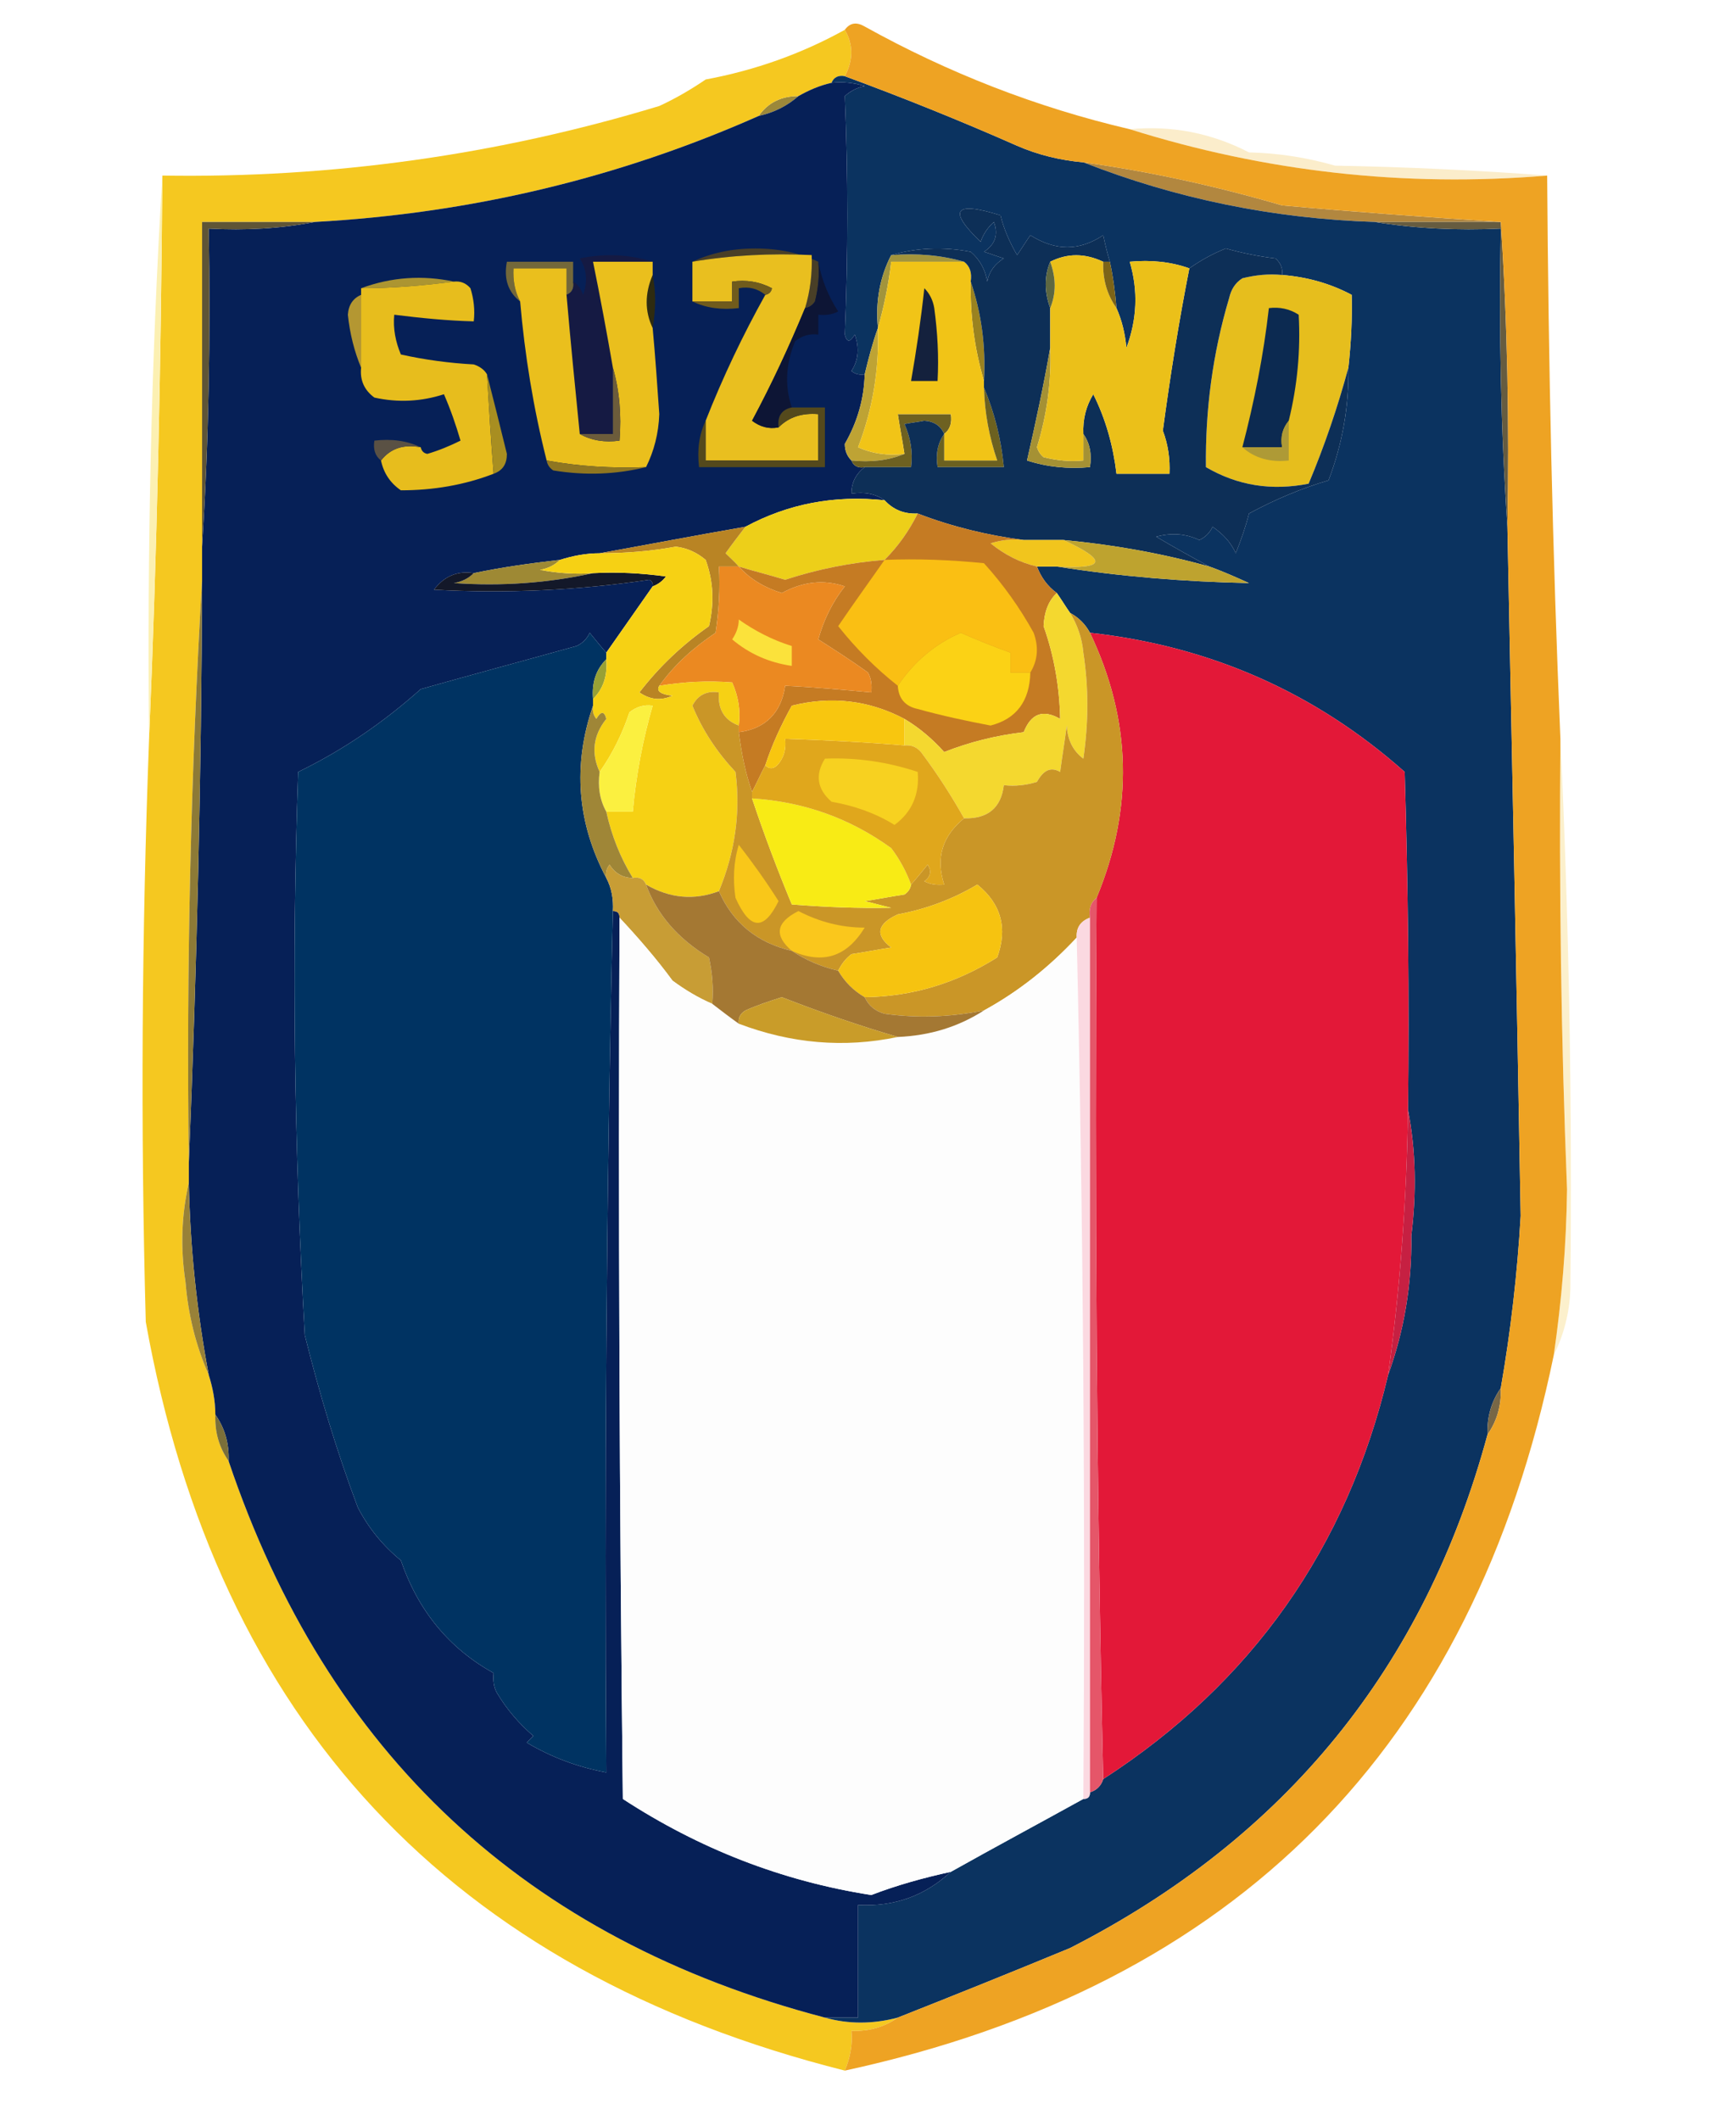 <?xml version="1.0" encoding="UTF-8"?> <svg xmlns="http://www.w3.org/2000/svg" xmlns:xlink="http://www.w3.org/1999/xlink" version="1.1" id="Layer_1" x="0px" y="0px" viewBox="0 0 262 320" style="enable-background:new 0 0 262 320;" xml:space="preserve"> <style type="text/css"> .st0{fill-rule:evenodd;clip-rule:evenodd;fill:#9C883A;} .st1{fill-rule:evenodd;clip-rule:evenodd;fill:#FBEDCB;} .st2{fill-rule:evenodd;clip-rule:evenodd;fill:#F5C820;} .st3{fill-rule:evenodd;clip-rule:evenodd;fill:#B2873F;} .st4{fill-rule:evenodd;clip-rule:evenodd;fill:#0B3360;} .st5{fill-rule:evenodd;clip-rule:evenodd;fill:#062057;} .st6{fill-rule:evenodd;clip-rule:evenodd;fill:#493F27;} .st7{fill-rule:evenodd;clip-rule:evenodd;fill:#E9BF1F;} .st8{fill-rule:evenodd;clip-rule:evenodd;fill:#73683A;} .st9{fill-rule:evenodd;clip-rule:evenodd;fill:#AC9531;} .st10{fill-rule:evenodd;clip-rule:evenodd;fill:#705B1C;} .st11{fill-rule:evenodd;clip-rule:evenodd;fill:#2E2B10;} .st12{fill-rule:evenodd;clip-rule:evenodd;fill:#0D1535;} .st13{fill-rule:evenodd;clip-rule:evenodd;fill:#5F5536;} .st14{fill-rule:evenodd;clip-rule:evenodd;fill:#B49732;} .st15{fill-rule:evenodd;clip-rule:evenodd;fill:#151A43;} .st16{fill-rule:evenodd;clip-rule:evenodd;fill:#A2943C;} .st17{fill-rule:evenodd;clip-rule:evenodd;fill:#E7BD1D;} .st18{fill-rule:evenodd;clip-rule:evenodd;fill:#665C40;} .st19{fill-rule:evenodd;clip-rule:evenodd;fill:#EABF1D;} .st20{fill-rule:evenodd;clip-rule:evenodd;fill:#9A8220;} .st21{fill-rule:evenodd;clip-rule:evenodd;fill:#E6BE1D;} .st22{fill-rule:evenodd;clip-rule:evenodd;fill:#0C2A51;} .st23{fill-rule:evenodd;clip-rule:evenodd;fill:#6C5C3B;} .st24{fill-rule:evenodd;clip-rule:evenodd;fill:#A88E21;} .st25{fill-rule:evenodd;clip-rule:evenodd;fill:#BEA334;} .st26{fill-rule:evenodd;clip-rule:evenodd;fill:#6E6121;} .st27{fill-rule:evenodd;clip-rule:evenodd;fill:#F1C417;} .st28{fill-rule:evenodd;clip-rule:evenodd;fill:#14213D;} .st29{fill-rule:evenodd;clip-rule:evenodd;fill:#5A5144;} .st30{fill-rule:evenodd;clip-rule:evenodd;fill:#54491C;} .st31{fill-rule:evenodd;clip-rule:evenodd;fill:#6C6120;} .st32{fill-rule:evenodd;clip-rule:evenodd;fill:#8F7621;} .st33{fill-rule:evenodd;clip-rule:evenodd;fill:#FCF0B2;} .st34{fill-rule:evenodd;clip-rule:evenodd;fill:#0D2F57;} .st35{fill-rule:evenodd;clip-rule:evenodd;fill:#AE9A36;} .st36{fill-rule:evenodd;clip-rule:evenodd;fill:#A59134;} .st37{fill-rule:evenodd;clip-rule:evenodd;fill:#EBC019;} .st38{fill-rule:evenodd;clip-rule:evenodd;fill:#7C6418;} .st39{fill-rule:evenodd;clip-rule:evenodd;fill:#5D6741;} .st40{fill-rule:evenodd;clip-rule:evenodd;fill:#F1C51D;} .st41{fill-rule:evenodd;clip-rule:evenodd;fill:#BEA32F;} .st42{fill-rule:evenodd;clip-rule:evenodd;fill:#EDCF19;} .st43{fill-rule:evenodd;clip-rule:evenodd;fill:#9E8934;} .st44{fill-rule:evenodd;clip-rule:evenodd;fill:#B98424;} .st45{fill-rule:evenodd;clip-rule:evenodd;fill:#C57B23;} .st46{fill-rule:evenodd;clip-rule:evenodd;fill:#131829;} .st47{fill-rule:evenodd;clip-rule:evenodd;fill:#FABF13;} .st48{fill-rule:evenodd;clip-rule:evenodd;fill:#003362;} .st49{fill-rule:evenodd;clip-rule:evenodd;fill:#FBD215;} .st50{fill-rule:evenodd;clip-rule:evenodd;fill:#EB8921;} .st51{fill-rule:evenodd;clip-rule:evenodd;fill:#FBE23B;} .st52{fill-rule:evenodd;clip-rule:evenodd;fill:#98A035;} .st53{fill-rule:evenodd;clip-rule:evenodd;fill:#E31838;} .st54{fill-rule:evenodd;clip-rule:evenodd;fill:#F6D114;} .st55{fill-rule:evenodd;clip-rule:evenodd;fill:#F4D82F;} .st56{fill-rule:evenodd;clip-rule:evenodd;fill:#FBF040;} .st57{fill-rule:evenodd;clip-rule:evenodd;fill:#8D7A36;} .st58{fill-rule:evenodd;clip-rule:evenodd;fill:#9F8637;} .st59{fill-rule:evenodd;clip-rule:evenodd;fill:#CA9627;} .st60{fill-rule:evenodd;clip-rule:evenodd;fill:#F9C719;} .st61{fill-rule:evenodd;clip-rule:evenodd;fill:#F8EB15;} .st62{fill-rule:evenodd;clip-rule:evenodd;fill:#E0A71C;} .st63{fill-rule:evenodd;clip-rule:evenodd;fill:#F7D120;} .st64{fill-rule:evenodd;clip-rule:evenodd;fill:#F8C60F;} .st65{fill-rule:evenodd;clip-rule:evenodd;fill:#FAC71C;} .st66{fill-rule:evenodd;clip-rule:evenodd;fill:#C89D35;} .st67{fill-rule:evenodd;clip-rule:evenodd;fill:#FDFDFD;} .st68{fill-rule:evenodd;clip-rule:evenodd;fill:#F6C310;} .st69{fill-rule:evenodd;clip-rule:evenodd;fill:#A47833;} .st70{fill-rule:evenodd;clip-rule:evenodd;fill:#C99C29;} .st71{fill-rule:evenodd;clip-rule:evenodd;fill:#FBD9E1;} .st72{fill-rule:evenodd;clip-rule:evenodd;fill:#E55669;} .st73{fill-rule:evenodd;clip-rule:evenodd;fill:#FCF0CC;} .st74{fill-rule:evenodd;clip-rule:evenodd;fill:#988138;} .st75{fill-rule:evenodd;clip-rule:evenodd;fill:#C62042;} .st76{fill-rule:evenodd;clip-rule:evenodd;fill:#786746;} .st77{fill-rule:evenodd;clip-rule:evenodd;fill:#7A6F3A;} .st78{fill-rule:evenodd;clip-rule:evenodd;fill:#EEA323;} </style> <g> <path class="st0" d="M120.5,14.5c-1.7,1.5-3.7,2.5-6,3C115.9,15.5,117.9,14.5,120.5,14.5z"></path> </g> <g> <path class="st1" d="M170.5,19.5c6.4-0.6,12.4,0.6,18,3.5c4.5,0.1,8.8,0.8,13,2c10.8,0.2,21.5,0.7,32,1.5 C211.9,28.3,190.9,25.9,170.5,19.5z"></path> </g> <g> <path class="st2" d="M127.5,4.5c1.3,2.2,1.3,4.6,0,7c-1-0.2-1.7,0.2-2,1c-1.8,0.4-3.4,1.1-5,2c-2.6,0-4.6,1-6,3 c-21.2,9.4-43.5,14.7-67,16c-5.7,0-11.3,0-17,0c0,16.3,0,32.7,0,49c0,1.7,0,3.3,0,5c-1.7,29.1-2.4,58.5-2,88c0,1,0,2,0,3 c-1.1,4.8-1.3,9.8-0.5,15c0.4,5,1.6,9.7,3.5,14c0.6,1.9,1,3.9,1,6c-0.1,2.7,0.6,5,2,7c14.9,44.2,44.9,72.2,90,84c3.5,1,7.2,1,11,0 c-2,1.4-4.3,2.1-7,2c0.2,2.1-0.2,4.1-1,6c-59.5-15-94.7-52.7-105.5-113c-0.8-29.4-0.6-58.7,0.5-88c1.2-28.2,1.8-56.5,2-85 c25.6,0.4,50.6-3.1,75-10.5c2.4-1.1,4.8-2.5,7-4C114,10.6,121,8.1,127.5,4.5z"></path> </g> <g> <path class="st3" d="M163.5,24.5c10.1,1.4,20.1,3.6,30,6.5c11.1,1,22.1,1.8,33,2.5c-6.3,0-12.7,0-19,0 C192.2,33,177.5,30,163.5,24.5z"></path> </g> <g> <path class="st4" d="M125.5,12.5c0.3-0.8,1-1.2,2-1c8.7,3.2,17.4,6.7,26,10.5c3.2,1.4,6.6,2.2,10,2.5c14,5.5,28.7,8.5,44,9 c6.1,1,12.5,1.3,19,1c-0.3,15.2,0,30.2,1,45c0.7,34.7,1.4,69.3,2,104c-0.5,8.7-1.5,17.4-3,26c-1.4,2-2.1,4.3-2,7 c-9.5,35.1-30.5,60.9-63,77.5c-8.7,3.6-17.4,7.1-26,10.5c-3.8,1-7.5,1-11,0c1.7,0,3.3,0,5,0c0-5.7,0-11.3,0-17 c5.5,0.3,10.1-1.4,14-5c6.6-3.7,13.3-7.3,20-11c0.7,0,1-0.3,1-1c1-0.3,1.7-1,2-2c22.4-14.5,36.8-34.9,43-61 c2.4-6.6,3.6-13.6,3.5-21c0.8-6.5,0.7-12.8-0.5-19c0.2-17,0-34-0.5-51c-13.5-12-29.4-19-47.5-21c-0.7-1.3-1.7-2.3-3-3 c-0.7-1-1.3-2-2-3c-1.4-1-2.4-2.4-3-4c1,0,2,0,3,0c9.5,1.5,19.2,2.3,29,2.5c-2-0.9-4-1.8-6-2.5c-2.6-1.4-5.3-2.9-8-4.5 c2.2-0.6,4.4-0.5,6.5,0.5c0.9-0.4,1.6-1.1,2-2c1.6,1.1,2.8,2.4,3.5,4c0.8-2,1.5-4,2-6c3.9-2.1,7.9-3.8,12-5c2.1-5.5,3.1-11.2,3-17 c0.4-3.7,0.6-7.4,0.5-11c-3.2-1.7-6.7-2.7-10.5-3c0.1-1-0.2-1.8-1-2.5c-2.5-0.3-5-0.8-7.5-1.5c-2,0.8-3.8,1.8-5.5,3 c-2.8-1-5.8-1.3-9-1c1.3,4.4,1.1,8.7-0.5,13c-0.2-2.2-0.7-4.2-1.5-6c-0.2-2.4-0.5-4.7-1-7c-0.4-1.3-0.7-2.6-1-4 c-3.6,2.4-7.2,2.4-11,0c-0.7,1-1.3,2-2,3c-1.1-1.9-2-3.9-2.5-6c-7-2.2-8-0.8-3,4c0.4-1.2,1.1-2.2,2-3c0.7,1.9,0.2,3.4-1.5,4.5 c1,0.3,2,0.7,3,1c-1.3,0.8-2.2,1.9-2.5,3.5c-0.3-1.8-1.1-3.3-2.5-4.5c-4.2-0.8-8.2-0.6-12,0.5c-1.7,3.3-2.4,7-2,11 c-0.8,2.2-1.4,4.5-2,7c-0.7,0.1-1.4,0-2-0.5c1.1-1.7,1.2-3.6,0.5-5.5c-0.7,1.2-1.2,1.2-1.5,0c0.5-12.1,0.5-24.1,0-36 c0.9-0.8,1.9-1.3,3-1.5C128.9,12.5,127.2,12.3,125.5,12.5z"></path> </g> <g> <path class="st5" d="M125.5,12.5c1.7-0.2,3.4,0,5,0.5c-1.1,0.2-2.1,0.7-3,1.5c0.5,11.9,0.5,23.9,0,36c0.3,1.2,0.8,1.2,1.5,0 c0.7,1.9,0.6,3.8-0.5,5.5c0.6,0.5,1.3,0.6,2,0.5c-0.1,3.7-1.1,7.2-3,10.5c0,1.1,0.4,1.9,1,2.5c0.3,0.8,1,1.2,2,1c-1.3,1-2,2.3-2,4 c1.9-0.3,3.6,0,5,1c-7.5-0.8-14.5,0.5-21,4c-7.5,1.3-14.8,2.7-22,4c-2.1,0-4.1,0.4-6,1c-4.4,0.5-8.7,1.1-13,2 C69,86.1,67,87,65.5,89c10.9,0.6,21.8,0.1,32.5-1.5c0.4,0.2,0.6,0.6,0.5,1c-2.3,3.3-4.7,6.7-7,10c-0.8-0.9-1.6-1.9-2.5-3 c-0.4,0.9-1.1,1.6-2,2c-7.9,2.2-15.7,4.3-23.5,6.5c-5.6,5-11.7,9.2-18.5,12.5c-1,28.4-0.6,56.7,1,85c2.2,8.8,4.8,17.5,8,26 c1.6,3.1,3.8,5.8,6.5,8c2.6,7.6,7.3,13.3,14,17c-0.1,1.1,0,2.1,0.5,3c1.5,2.5,3.3,4.6,5.5,6.5c-0.3,0.3-0.7,0.7-1,1 c3.7,2.2,7.7,3.7,12,4.5c-0.3-43.5,0-86.8,1-130c0.7,0,1,0.3,1,1c-0.2,44.3,0,88.7,0.5,133c11.5,7.5,24,12.4,37.5,14.5 c3.9-1.5,7.9-2.6,12-3.5c-3.9,3.6-8.5,5.3-14,5c0,5.7,0,11.3,0,17c-1.7,0-3.3,0-5,0c-45.1-11.8-75.1-39.8-90-84c0.1-2.7-0.6-5-2-7 c0-2.1-0.4-4.1-1-6c-1.8-9.6-2.8-19.2-3-29c0-1,0-2,0-3c1.2-29.2,1.9-58.5,2-88c0-1.7,0-3.3,0-5c1-15.8,1.3-31.8,1-48 c5.5,0.3,10.9,0,16-1c23.5-1.3,45.8-6.6,67-16c2.3-0.5,4.3-1.5,6-3C122.1,13.6,123.7,12.9,125.5,12.5z"></path> </g> <g> <path class="st6" d="M123.5,39.5c0.2,2,0,4-0.5,6c-0.4,0.6-0.9,0.9-1.5,1c0.8-2.6,1.1-5.3,1-8c-6.1-0.3-12.1,0-18,1 c2.8-1.3,5.9-2,9.5-2C117.6,37.5,120.7,38.2,123.5,39.5z"></path> </g> <g> <path class="st7" d="M121.5,46.5c-2.4,5.8-5,11.4-8,17c1.2,0.9,2.5,1.3,4,1c1.6-1.6,3.6-2.2,6-2c0,2.3,0,4.7,0,7 c-5.7,0-11.3,0-17,0c0-2,0-4,0-6c2.6-6.6,5.6-12.9,9-19c0.5-0.1,0.9-0.4,1-1c-1.9-1-3.9-1.3-6-1c0,1,0,2,0,3c-2,0-4,0-6,0 c0-2,0-4,0-6c5.9-1,11.9-1.3,18-1C122.6,41.2,122.3,43.9,121.5,46.5z"></path> </g> <g> <path class="st8" d="M86.5,42.5c0.2,1-0.2,1.7-1,2c0-1.3,0-2.7,0-4c-2.7,0-5.3,0-8,0c-0.1,1.8,0.2,3.5,1,5c-1.8-1.4-2.5-3.4-2-6 c3.3,0,6.7,0,10,0C86.5,40.5,86.5,41.5,86.5,42.5z"></path> </g> <g> <path class="st9" d="M68.5,42.5c-4.6,0.6-9.3,1-14,1C59.1,41.8,63.8,41.5,68.5,42.5z"></path> </g> <g> <path class="st10" d="M115.5,44.5c-1.1-0.9-2.4-1.3-4-1c0,1,0,2,0,3c-2.6,0.3-4.9,0-7-1c2,0,4,0,6,0c0-1,0-2,0-3c2.1-0.3,4.1,0,6,1 C116.4,44.1,116,44.4,115.5,44.5z"></path> </g> <g> <path class="st11" d="M98.5,41.5c0.5,2.5,0.5,5.1,0,8C97.3,47,97.3,44.3,98.5,41.5z"></path> </g> <g> <path class="st12" d="M123.5,39.5c0.5,2.7,1.5,5.2,3,7.5c-0.9,0.5-1.9,0.6-3,0.5c0,1,0,2,0,3c-1.3-0.2-2.5,0.2-3.5,1 c-1.4,3.4-1.6,6.7-0.5,10c-1.5,0.3-2.2,1.3-2,3c-1.5,0.3-2.8-0.1-4-1c3-5.6,5.6-11.2,8-17c0.6-0.1,1.1-0.4,1.5-1 C123.5,43.5,123.7,41.5,123.5,39.5z"></path> </g> <g> <path class="st13" d="M47.5,33.5c-5.1,1-10.5,1.3-16,1c0.3,16.2,0,32.2-1,48c0-16.3,0-32.7,0-49C36.2,33.5,41.8,33.5,47.5,33.5z"></path> </g> <g> <path class="st14" d="M54.5,44.5c0,3.7,0,7.3,0,11c-1-2.4-1.7-5.1-2-8C52.6,46,53.3,45,54.5,44.5z"></path> </g> <g> <path class="st15" d="M98.5,39.5c-3,0-6,0-9,0c1.1,5.4,2.1,10.8,3,16c0,3.3,0,6.7,0,10c-1.7,0-3.3,0-5,0c-0.7-7-1.4-14-2-21 c0.8-0.3,1.2-1,1-2c0.7,0.4,1.2,1.1,1.5,2c0.7-1.9,0.6-3.8-0.5-5.5C91.4,38.2,95,38.4,98.5,39.5z"></path> </g> <g> <path class="st16" d="M134.5,38.5c3.9-0.3,7.5,0,11,1c-3.7,0-7.3,0-11,0c-0.4,3.5-1.1,6.8-2,10C132.1,45.5,132.8,41.8,134.5,38.5z"></path> </g> <g> <path class="st17" d="M68.5,42.5c1-0.1,1.8,0.2,2.5,1c0.5,1.6,0.7,3.3,0.5,5c-4-0.1-8-0.5-12-1c-0.2,2.1,0.2,4.1,1,6 c3.6,0.8,7.3,1.3,11,1.5c0.9,0.3,1.6,0.8,2,1.5c0.3,5,0.6,10,1,15c-4.4,1.7-9.1,2.5-14,2.5c-1.6-1.1-2.6-2.6-3-4.5 c1.4-1.8,3.4-2.5,6-2c0.1,0.5,0.4,0.9,1,1c1.7-0.5,3.4-1.2,5-2c-0.7-2.4-1.5-4.7-2.5-7c-3.4,1.1-6.9,1.3-10.5,0.5 c-1.5-1.1-2.2-2.6-2-4.5c0-3.7,0-7.3,0-11c0-0.3,0-0.7,0-1C59.2,43.5,63.9,43.1,68.5,42.5z"></path> </g> <g> <path class="st18" d="M207.5,33.5c6.3,0,12.7,0,19,0c1,15.2,1.3,30.5,1,46c-1-14.8-1.3-29.8-1-45C220,34.8,213.6,34.5,207.5,33.5z"></path> </g> <g> <path class="st19" d="M98.5,39.5c0,0.7,0,1.3,0,2c-1.2,2.8-1.2,5.5,0,8c0.4,4.3,0.7,8.7,1,13c-0.1,2.9-0.8,5.6-2,8 c-5.1,0.2-10.1-0.1-15-1c-2-7.9-3.3-15.9-4-24c-0.8-1.5-1.1-3.2-1-5c2.7,0,5.3,0,8,0c0,1.3,0,2.7,0,4c0.6,7,1.3,14,2,21 c1.8,1,3.8,1.3,6,1c0.3-3.9,0-7.5-1-11c-0.9-5.2-1.9-10.6-3-16C92.5,39.5,95.5,39.5,98.5,39.5z"></path> </g> <g> <path class="st20" d="M146.5,42.5c1.6,4.7,2.3,9.7,2,15C147.1,52.7,146.4,47.7,146.5,42.5z"></path> </g> <g> <path class="st21" d="M193.5,41.5c3.8,0.3,7.3,1.3,10.5,3c0.1,3.6-0.1,7.3-0.5,11c-1.6,5.9-3.6,11.8-6,17.5 c-5.6,1.1-10.7,0.3-15.5-2.5c-0.1-8.6,1-17.1,3.5-25.5c0.3-1.3,0.9-2.3,2-3C189.5,41.5,191.5,41.3,193.5,41.5z"></path> </g> <g> <path class="st22" d="M194.5,63.5c-0.9,1.1-1.3,2.4-1,4c-2,0-4,0-6,0c1.8-6.9,3.2-13.9,4-21c1.6-0.2,3.1,0.1,4.5,1 C196.3,52.9,195.8,58.2,194.5,63.5z"></path> </g> <g> <path class="st23" d="M92.5,55.5c1,3.5,1.3,7.1,1,11c-2.2,0.3-4.2,0-6-1c1.7,0,3.3,0,5,0C92.5,62.2,92.5,58.8,92.5,55.5z"></path> </g> <g> <path class="st24" d="M73.5,56.5c1,3.9,2,7.9,3,12c0,1.5-0.6,2.5-2,3C74.1,66.5,73.8,61.5,73.5,56.5z"></path> </g> <g> <path class="st25" d="M132.5,49.5c0.2,6.3-0.8,12.3-3,18c2.2,1,4.6,1.3,7,1c-2.4,1-5.1,1.3-8,1c-0.6-0.6-1-1.4-1-2.5 c1.9-3.3,2.9-6.8,3-10.5C131.1,54,131.7,51.7,132.5,49.5z"></path> </g> <g> <path class="st26" d="M142.5,65.5c-0.5-1.2-1.5-1.9-3-2c-1,0.2-2,0.3-3,0.5c0.9,2,1.3,4.2,1,6.5c-2.3,0-4.7,0-7,0 c-1,0.2-1.7-0.2-2-1c2.9,0.3,5.6,0,8-1c-0.3-2-0.7-4-1-6c2.7,0,5.3,0,8,0C143.7,63.8,143.4,64.8,142.5,65.5z"></path> </g> <g> <path class="st27" d="M145.5,39.5c0.9,0.7,1.2,1.7,1,3c-0.1,5.2,0.6,10.2,2,15c0,0.3,0,0.7,0,1c0.1,3.8,0.8,7.5,2,11 c-2.7,0-5.3,0-8,0c0-1.3,0-2.7,0-4c0.9-0.7,1.2-1.7,1-3c-2.7,0-5.3,0-8,0c0.3,2,0.7,4,1,6c-2.4,0.3-4.8,0-7-1 c2.2-5.7,3.2-11.7,3-18c0.9-3.2,1.6-6.5,2-10C138.2,39.5,141.8,39.5,145.5,39.5z"></path> </g> <g> <path class="st28" d="M139.5,43.5c0.8,0.8,1.3,1.8,1.5,3c0.5,3.7,0.7,7.3,0.5,11c-1.3,0-2.7,0-4,0C138.3,52.9,139,48.2,139.5,43.5z "></path> </g> <g> <path class="st29" d="M63.5,67.5c-2.6-0.5-4.6,0.2-6,2c-0.9-0.7-1.2-1.7-1-3C59.1,66.2,61.4,66.5,63.5,67.5z"></path> </g> <g> <path class="st30" d="M119.5,61.5c1.7,0,3.3,0,5,0c0,3,0,6,0,9c-6.3,0-12.7,0-19,0c-0.3-2.6,0-4.9,1-7c0,2,0,4,0,6 c5.7,0,11.3,0,17,0c0-2.3,0-4.7,0-7c-2.4-0.2-4.4,0.4-6,2C117.3,62.8,118,61.8,119.5,61.5z"></path> </g> <g> <path class="st31" d="M148.5,58.5c1.6,3.8,2.6,7.8,3,12c-3.3,0-6.7,0-10,0c-0.3-1.9,0-3.6,1-5c0,1.3,0,2.7,0,4c2.7,0,5.3,0,8,0 C149.3,66,148.6,62.3,148.5,58.5z"></path> </g> <g> <path class="st32" d="M82.5,69.5c4.9,0.9,9.9,1.2,15,1c-4.5,1.1-9.1,1.3-14,0.5C82.9,70.6,82.6,70.1,82.5,69.5z"></path> </g> <g> <path class="st33" d="M24.5,26.5c-0.2,28.5-0.8,56.8-2,85C22.2,83,22.8,54.6,24.5,26.5z"></path> </g> <g> <path class="st34" d="M167.5,39.5c-0.3,0-0.7,0-1,0c-2.8-1.3-5.4-1.3-8,0c-0.9,2.2-0.9,4.5,0,7c0,2,0,4,0,6c-1,5.7-2.2,11.3-3.5,17 c3.1,1,6.2,1.3,9.5,1c0.3-1.9,0-3.6-1-5c-0.1-2.2,0.4-4.2,1.5-6c1.9,3.8,3,7.8,3.5,12c2.7,0,5.3,0,8,0c0.1-2.2-0.2-4.4-1-6.5 c1.1-8.2,2.4-16.4,4-24.5c1.7-1.2,3.5-2.2,5.5-3c2.5,0.7,5,1.2,7.5,1.5c0.8,0.7,1.1,1.5,1,2.5c-2-0.2-4,0-6,0.5 c-1.1,0.7-1.7,1.7-2,3c-2.5,8.4-3.6,16.9-3.5,25.5c4.8,2.8,9.9,3.6,15.5,2.5c2.4-5.7,4.4-11.6,6-17.5c0.1,5.8-0.9,11.5-3,17 c-4.1,1.2-8.1,2.9-12,5c-0.5,2-1.2,4-2,6c-0.7-1.6-1.9-2.9-3.5-4c-0.4,0.9-1.1,1.6-2,2c-2.1-1-4.3-1.1-6.5-0.5 c2.7,1.6,5.4,3.1,8,4.5c-7.2-2-14.5-3.3-22-4c-2,0-4,0-6,0c-5.4-0.7-10.8-2-16-4c-2.1,0.1-3.7-0.6-5-2c-1.4-1-3.1-1.3-5-1 c0-1.7,0.7-3,2-4c2.3,0,4.7,0,7,0c0.3-2.3-0.1-4.5-1-6.5c1-0.2,2-0.3,3-0.5c1.5,0.1,2.5,0.8,3,2c-1,1.4-1.3,3.1-1,5 c3.3,0,6.7,0,10,0c-0.4-4.2-1.4-8.2-3-12c0-0.3,0-0.7,0-1c0.3-5.3-0.4-10.3-2-15c0.2-1.3-0.1-2.3-1-3c-3.5-1-7.1-1.3-11-1 c3.8-1.1,7.8-1.3,12-0.5c1.4,1.2,2.2,2.7,2.5,4.5c0.3-1.6,1.2-2.7,2.5-3.5c-1-0.3-2-0.7-3-1c1.7-1.1,2.2-2.6,1.5-4.5 c-0.9,0.8-1.6,1.8-2,3c-5-4.8-4-6.2,3-4c0.5,2.1,1.4,4.1,2.5,6c0.7-1,1.3-2,2-3c3.8,2.4,7.4,2.4,11,0 C166.8,36.9,167.1,38.2,167.5,39.5z"></path> </g> <g> <path class="st35" d="M194.5,63.5c0,2,0,4,0,6c-2.7,0.3-5.1-0.3-7-2c2,0,4,0,6,0C193.2,65.9,193.6,64.6,194.5,63.5z"></path> </g> <g> <path class="st36" d="M158.5,52.5c0.2,5.1-0.5,10.1-2,15c0.2,0.6,0.5,1.1,1,1.5c2,0.5,4,0.7,6,0.5c0-1.3,0-2.7,0-4 c1,1.4,1.3,3.1,1,5c-3.3,0.3-6.4,0-9.5-1C156.3,63.8,157.5,58.2,158.5,52.5z"></path> </g> <g> <path class="st37" d="M166.5,39.5c-0.1,2.7,0.6,5,2,7c0.8,1.8,1.3,3.8,1.5,6c1.6-4.3,1.8-8.6,0.5-13c3.2-0.3,6.2,0,9,1 c-1.6,8.1-2.9,16.3-4,24.5c0.8,2.1,1.1,4.3,1,6.5c-2.7,0-5.3,0-8,0c-0.5-4.2-1.6-8.2-3.5-12c-1.1,1.8-1.6,3.8-1.5,6 c0,1.3,0,2.7,0,4c-2,0.2-4,0-6-0.5c-0.5-0.4-0.8-0.9-1-1.5c1.5-4.9,2.2-9.9,2-15c0-2,0-4,0-6c0.9-2.2,0.9-4.5,0-7 C161.1,38.2,163.7,38.2,166.5,39.5z"></path> </g> <g> <path class="st38" d="M166.5,39.5c0.3,0,0.7,0,1,0c0.5,2.3,0.8,4.6,1,7C167.1,44.5,166.4,42.2,166.5,39.5z"></path> </g> <g> <path class="st39" d="M158.5,39.5c0.9,2.5,0.9,4.8,0,7C157.6,44,157.6,41.7,158.5,39.5z"></path> </g> <g> <path class="st40" d="M154.5,81.5c2,0,4,0,6,0c6.7,3.1,6.4,4.4-1,4c-1,0-2,0-3,0c-2.6-0.6-4.9-1.8-7-3.5 C151.1,81.5,152.8,81.3,154.5,81.5z"></path> </g> <g> <path class="st41" d="M160.5,81.5c7.5,0.7,14.8,2,22,4c2,0.7,4,1.6,6,2.5c-9.8-0.2-19.5-1-29-2.5C166.9,85.9,167.2,84.6,160.5,81.5 z"></path> </g> <g> <path class="st42" d="M133.5,75.5c1.3,1.4,2.9,2.1,5,2c-1.3,2.6-2.9,4.9-5,7c-5.1,0.4-10.1,1.4-15,3c-2.3-0.7-4.7-1.3-7-2 c-0.6-0.7-1.3-1.3-2-2c1-1.4,2-2.7,3-4C119,76,126,74.7,133.5,75.5z"></path> </g> <g> <path class="st43" d="M84.5,84.5c-0.8,0.8-1.8,1.3-3,1.5c2.6,0.5,5.3,0.7,8,0.5c-6.8,1.5-13.8,2-21,1.5c1.2-0.2,2.2-0.7,3-1.5 C75.8,85.6,80.1,85,84.5,84.5z"></path> </g> <g> <path class="st44" d="M112.5,79.5c-1,1.3-2,2.6-3,4c0.7,0.7,1.4,1.3,2,2c-1,0-2,0-3,0c0.2,3.3,0,6.7-0.5,10c-3.3,2.2-6.2,4.8-8.5,8 c-0.5,0.8,0.2,1.3,2,1.5c-1.8,0.8-3.4,0.6-5-0.5c3-3.9,6.5-7.2,10.5-10c0.8-3.4,0.7-6.7-0.5-10c-1.3-1.1-2.8-1.8-4.5-2 c-3.8,0.7-7.6,1-11.5,1C97.7,82.2,105,80.8,112.5,79.5z"></path> </g> <g> <path class="st45" d="M138.5,77.5c5.2,2,10.6,3.3,16,4c-1.7-0.2-3.4,0-5,0.5c2.1,1.7,4.4,2.9,7,3.5c0.6,1.6,1.6,3,3,4 c-1.3,1.2-1.9,2.9-2,5c1.6,4.5,2.4,9.2,2.5,14c-2.6-1.5-4.4-0.8-5.5,2c-4.2,0.5-8.2,1.5-12,3c-1.8-2-3.8-3.7-6-5 c-5.3-2.8-11-3.5-17-2c-1.6,2.9-3,5.9-4,9c-0.7,1.3-1.3,2.7-2,4c-1-2.8-1.6-5.8-2-9c4-0.5,6.4-2.9,7-7c4.3,0.2,8.7,0.6,13,1 c0.1-1.1,0-2.1-0.5-3c-2.5-1.8-5-3.4-7.5-5c0.8-2.9,2.1-5.6,4-8c-3.2-1.1-6.4-0.7-9.5,1c-2.6-0.8-4.8-2.1-6.5-4 c2.3,0.7,4.7,1.3,7,2c4.9-1.6,9.9-2.6,15-3C135.6,82.4,137.2,80.1,138.5,77.5z"></path> </g> <g> <path class="st46" d="M71.5,86.5c-0.8,0.8-1.8,1.3-3,1.5c7.2,0.5,14.2,0,21-1.5c3.7-0.2,7.3,0,11,0.5c-0.5,0.7-1.2,1.2-2,1.5 c0.1-0.4-0.1-0.8-0.5-1c-10.7,1.6-21.6,2.1-32.5,1.5C67,87,69,86.1,71.5,86.5z"></path> </g> <g> <path class="st47" d="M133.5,84.5c5-0.2,10,0,15,0.5c2.9,3.2,5.4,6.7,7.5,10.5c0.8,2.2,0.6,4.2-0.5,6c-1,0-2,0-3,0c0-1,0-2,0-3 c-2.5-0.9-5-1.9-7.5-3c-3.9,1.7-7.1,4.4-9.5,8c-3.3-2.6-6.3-5.6-9-9C128.8,91.1,131.2,87.8,133.5,84.5z"></path> </g> <g> <path class="st48" d="M91.5,98.5c0,0.3,0,0.7,0,1c-1.6,1.6-2.2,3.6-2,6c0,0.3,0,0.7,0,1c-3.1,9-2.4,17.7,2,26c0.8,1.5,1.1,3.2,1,5 c-1,43.2-1.3,86.5-1,130c-4.3-0.8-8.3-2.3-12-4.5c0.3-0.3,0.7-0.7,1-1c-2.2-1.9-4-4-5.5-6.5c-0.5-0.9-0.6-1.9-0.5-3 c-6.7-3.7-11.4-9.4-14-17c-2.7-2.2-4.9-4.9-6.5-8c-3.2-8.5-5.8-17.2-8-26c-1.6-28.3-2-56.6-1-85c6.8-3.3,12.9-7.5,18.5-12.5 c7.8-2.2,15.6-4.3,23.5-6.5c0.9-0.4,1.6-1.1,2-2C89.9,96.6,90.7,97.6,91.5,98.5z"></path> </g> <g> <path class="st49" d="M155.5,101.5c-0.1,4.3-2.1,7-6,8c-3.7-0.7-7.4-1.5-11-2.5c-1.9-0.4-2.9-1.6-3-3.5c2.4-3.6,5.6-6.3,9.5-8 c2.5,1.1,5,2.1,7.5,3c0,1,0,2,0,3C153.5,101.5,154.5,101.5,155.5,101.5z"></path> </g> <g> <path class="st50" d="M111.5,85.5c1.7,1.9,3.9,3.2,6.5,4c3.1-1.7,6.3-2.1,9.5-1c-1.9,2.4-3.2,5.1-4,8c2.5,1.6,5,3.2,7.5,5 c0.5,0.9,0.6,1.9,0.5,3c-4.3-0.4-8.7-0.8-13-1c-0.6,4.1-3,6.5-7,7c0-0.3,0-0.7,0-1c0.3-2.3-0.1-4.5-1-6.5c-3.7-0.3-7.3-0.1-11,0.5 c2.3-3.2,5.2-5.8,8.5-8c0.5-3.3,0.7-6.7,0.5-10C109.5,85.5,110.5,85.5,111.5,85.5z"></path> </g> <g> <path class="st51" d="M111.5,93.5c2.4,1.7,5.1,3.1,8,4c0,1,0,2,0,3c-3.4-0.5-6.4-1.8-9-4C111.1,95.6,111.5,94.6,111.5,93.5z"></path> </g> <g> <path class="st52" d="M91.5,99.5c0.2,2.4-0.4,4.4-2,6C89.3,103.1,89.9,101.1,91.5,99.5z"></path> </g> <g> <path class="st53" d="M164.5,95.5c18.1,2,34,9,47.5,21c0.5,17,0.7,34,0.5,51c-0.2,13.6-1.2,27-3,40c-6.2,26.1-20.6,46.5-43,61 c-1-44.2-1.3-88.5-1-133C171.1,122,170.8,108.7,164.5,95.5z"></path> </g> <g> <path class="st54" d="M99.5,103.5c3.7-0.6,7.3-0.8,11-0.5c0.9,2,1.3,4.2,1,6.5c-2.2-0.8-3.2-2.5-3-5c-1.8-0.3-3.2,0.4-4,2 c1.5,3.7,3.7,7,6.5,10c0.8,6.2-0.1,12.2-2.5,18c-3.7,1.4-7.4,1.1-11-1c-0.3-0.8-1-1.2-2-1c-1.9-3.1-3.2-6.4-4-10c1.3,0,2.7,0,4,0 c0.5-5.5,1.5-10.8,3-16c-1.3-0.2-2.5,0.2-3.5,1c-1.1,3.3-2.6,6.3-4.5,9c-1.3-2.8-1-5.5,1-8c-0.3-1.2-0.8-1.2-1.5,0 c-0.5-0.6-0.6-1.3-0.5-2c0-0.3,0-0.7,0-1c1.6-1.6,2.2-3.6,2-6c0-0.3,0-0.7,0-1c2.3-3.3,4.7-6.7,7-10c0.8-0.3,1.5-0.8,2-1.5 c-3.7-0.5-7.3-0.7-11-0.5c-2.7,0.2-5.4,0-8-0.5c1.2-0.2,2.2-0.7,3-1.5c1.9-0.6,3.9-1,6-1c3.9,0,7.7-0.3,11.5-1 c1.7,0.2,3.2,0.9,4.5,2c1.2,3.3,1.3,6.6,0.5,10c-4,2.8-7.5,6.1-10.5,10c1.6,1.1,3.2,1.3,5,0.5C99.7,104.8,99,104.3,99.5,103.5z"></path> </g> <g> <path class="st55" d="M159.5,89.5c0.7,1,1.3,2,2,3c1.1,1.8,1.8,3.8,2,6c0.8,5.2,0.8,10.5,0,16c-1.6-1.2-2.4-2.9-2.5-5 c-0.3,2.3-0.7,4.7-1,7c-1.4-0.8-2.5-0.3-3.5,1.5c-1.6,0.5-3.3,0.7-5,0.5c-0.4,3.4-2.4,5.1-6,5c-1.9-3.4-4.1-6.8-6.5-10 c-0.7-0.8-1.5-1.1-2.5-1c0-1.3,0-2.7,0-4c2.2,1.3,4.2,3,6,5c3.8-1.5,7.8-2.5,12-3c1.1-2.8,2.9-3.5,5.5-2c-0.1-4.8-0.9-9.5-2.5-14 C157.6,92.4,158.2,90.7,159.5,89.5z"></path> </g> <g> <path class="st56" d="M91.5,122.5c-1-1.8-1.3-3.8-1-6c1.9-2.7,3.4-5.7,4.5-9c1-0.8,2.2-1.2,3.5-1c-1.5,5.2-2.5,10.5-3,16 C94.2,122.5,92.8,122.5,91.5,122.5z"></path> </g> <g> <path class="st57" d="M30.5,87.5c-0.1,29.5-0.8,58.8-2,88C28.1,146,28.8,116.6,30.5,87.5z"></path> </g> <g> <path class="st58" d="M89.5,106.5c-0.1,0.7,0,1.4,0.5,2c0.7-1.2,1.2-1.2,1.5,0c-2,2.5-2.3,5.2-1,8c-0.3,2.2,0,4.2,1,6 c0.8,3.6,2.1,6.9,4,10c-1.5,0-2.7-0.7-3.5-2c-0.5,0.6-0.6,1.3-0.5,2C87.1,124.2,86.4,115.5,89.5,106.5z"></path> </g> <g> <path class="st59" d="M161.5,92.5c1.3,0.7,2.3,1.7,3,3c6.3,13.2,6.6,26.5,1,40c-0.9,0.7-1.2,1.7-1,3c-1.4,0.5-2.1,1.5-2,3 c-4.1,4.4-8.7,8.1-14,11c-5,1-10,1.2-15,0.5c-1.4-0.4-2.4-1.2-3-2.5c7.2-0.1,13.8-2.1,20-6c1.6-4.4,0.6-8.1-3-11 c-3.7,2.2-7.7,3.7-12,4.5c-3.1,1.4-3.5,3.1-1,5c-2,0.3-4,0.7-6,1c-0.9,0.7-1.5,1.5-2,2.5c-2.6-0.6-4.9-1.6-7-3 c-5.2-1.2-8.9-4.2-11-9c2.4-5.8,3.3-11.8,2.5-18c-2.8-3-5-6.3-6.5-10c0.8-1.6,2.2-2.3,4-2c-0.2,2.5,0.8,4.2,3,5c0,0.3,0,0.7,0,1 c0.4,3.2,1,6.2,2,9c0,0.3,0,0.7,0,1c1.8,5.4,3.8,10.7,6,16c5,0.4,10,0.6,15,0.5c-1.3-0.3-2.7-0.7-4-1c2-0.3,4-0.7,6-1 c0.6-0.4,0.9-0.9,1-1.5c0.8-0.9,1.6-1.9,2.5-3c0.6,0.9,0.5,1.8-0.5,2.5c0.9,0.5,1.9,0.6,3,0.5c-1.3-4-0.3-7.3,3-10 c3.6,0.1,5.6-1.6,6-5c1.7,0.2,3.4,0,5-0.5c1-1.8,2.1-2.3,3.5-1.5c0.3-2.3,0.7-4.7,1-7c0.1,2.1,0.9,3.8,2.5,5c0.8-5.5,0.8-10.8,0-16 C163.3,96.3,162.6,94.3,161.5,92.5z"></path> </g> <g> <path class="st60" d="M111.5,127.5c2.1,2.7,4.1,5.5,6,8.5c-2.2,4.5-4.3,4.4-6.5-0.5C110.6,132.8,110.7,130.1,111.5,127.5z"></path> </g> <g> <path class="st61" d="M113.5,120.5c7.8,0.5,14.8,3,21,7.5c1.3,1.7,2.3,3.6,3,5.5c-0.1,0.6-0.4,1.1-1,1.5c-2,0.3-4,0.7-6,1 c1.3,0.3,2.7,0.7,4,1c-5,0.1-10-0.1-15-0.5C117.3,131.2,115.3,125.9,113.5,120.5z"></path> </g> <g> <path class="st62" d="M136.5,112.5c1-0.1,1.8,0.2,2.5,1c2.4,3.2,4.6,6.6,6.5,10c-3.3,2.7-4.3,6-3,10c-1.1,0.1-2.1,0-3-0.5 c1-0.7,1.1-1.6,0.5-2.5c-0.9,1.1-1.7,2.1-2.5,3c-0.7-1.9-1.7-3.8-3-5.5c-6.2-4.5-13.2-7-21-7.5c0-0.3,0-0.7,0-1 c0.7-1.3,1.3-2.7,2-4c0.8,0.8,1.7,0.5,2.5-1c0.5-0.9,0.6-1.9,0.5-3C124.5,111.7,130.5,112,136.5,112.5z"></path> </g> <g> <path class="st63" d="M124.5,114.5c4.8-0.2,9.5,0.5,14,2c0.3,3.4-0.9,6.1-3.5,8c-2.9-1.8-6.1-2.9-9.5-3.5 C123.3,119.1,123,116.9,124.5,114.5z"></path> </g> <g> <path class="st64" d="M136.5,108.5c0,1.3,0,2.7,0,4c-6-0.5-12-0.8-18-1c0.1,1.1,0,2.1-0.5,3c-0.8,1.5-1.7,1.8-2.5,1 c1-3.1,2.4-6.1,4-9C125.5,105,131.2,105.7,136.5,108.5z"></path> </g> <g> <path class="st65" d="M119.5,143.5c-2.7-2.3-2.4-4.3,1-6c3.1,1.6,6.4,2.5,10,2.5C127.8,144.4,124.2,145.6,119.5,143.5z"></path> </g> <g> <path class="st66" d="M95.5,132.5c1-0.2,1.7,0.2,2,1c1.6,4.4,4.7,8.1,9.5,11c0.5,2.3,0.7,4.6,0.5,7c-2.1-0.9-4.1-2.1-6-3.5 c-2.5-3.4-5.2-6.5-8-9.5c0-0.7-0.3-1-1-1c0.1-1.8-0.2-3.5-1-5c-0.1-0.7,0-1.4,0.5-2C92.8,131.8,94,132.5,95.5,132.5z"></path> </g> <g> <path class="st67" d="M93.5,138.5c2.8,3,5.5,6.1,8,9.5c1.9,1.4,3.9,2.6,6,3.5c1.3,1,2.6,2,4,3c7.9,3,15.9,3.7,24,2 c4.8-0.2,9.1-1.5,13-4c5.3-2.9,9.9-6.6,14-11c1,43.2,1.3,86.5,1,130c-6.7,3.7-13.4,7.3-20,11c-4.1,0.9-8.1,2-12,3.5 c-13.5-2.1-26-7-37.5-14.5C93.5,227.2,93.3,182.8,93.5,138.5z"></path> </g> <g> <path class="st68" d="M130.5,150.5c-1.7-1-3-2.3-4-4c0.5-1,1.1-1.8,2-2.5c2-0.3,4-0.7,6-1c-2.5-1.9-2.1-3.6,1-5 c4.3-0.8,8.3-2.3,12-4.5c3.6,2.9,4.6,6.6,3,11C144.3,148.4,137.7,150.4,130.5,150.5z"></path> </g> <g> <path class="st69" d="M97.5,133.5c3.6,2.1,7.3,2.4,11,1c2.1,4.8,5.8,7.8,11,9c2.1,1.4,4.4,2.4,7,3c1,1.7,2.3,3,4,4 c0.6,1.3,1.6,2.1,3,2.5c5,0.7,10,0.5,15-0.5c-3.9,2.5-8.2,3.8-13,4c-5.8-1.7-11.6-3.7-17.5-6c-1.9,0.6-3.7,1.2-5.5,2 c-0.8,0.5-1.1,1.1-1,2c-1.4-1-2.7-2-4-3c0.2-2.4,0-4.7-0.5-7C102.2,141.6,99.1,137.9,97.5,133.5z"></path> </g> <g> <path class="st70" d="M135.5,156.5c-8.1,1.7-16.1,1-24-2c-0.1-0.9,0.2-1.5,1-2c1.8-0.8,3.6-1.4,5.5-2 C123.9,152.8,129.7,154.8,135.5,156.5z"></path> </g> <g> <path class="st71" d="M164.5,138.5c0,44,0,88,0,132c0,0.7-0.3,1-1,1c0.3-43.5,0-86.8-1-130C162.4,140,163.1,139,164.5,138.5z"></path> </g> <g> <path class="st72" d="M165.5,135.5c-0.3,44.5,0,88.8,1,133c-0.3,1-1,1.7-2,2c0-44,0-88,0-132C164.3,137.2,164.6,136.2,165.5,135.5z "></path> </g> <g> <path class="st73" d="M235.5,111.5c1.3,27.5,1.8,55.2,1.5,83c-0.1,3.6-1,7-2.5,10c1.2-8.3,1.9-16.6,2-25 C235.6,156.8,235.3,134.2,235.5,111.5z"></path> </g> <g> <path class="st74" d="M28.5,178.5c0.2,9.8,1.2,19.4,3,29c-1.9-4.3-3.1-9-3.5-14C27.2,188.3,27.4,183.3,28.5,178.5z"></path> </g> <g> <path class="st75" d="M212.5,167.5c1.2,6.2,1.3,12.5,0.5,19c0.1,7.4-1.1,14.4-3.5,21C211.3,194.5,212.3,181.1,212.5,167.5z"></path> </g> <g> <path class="st76" d="M226.5,209.5c0.1,2.7-0.6,5-2,7C224.4,213.8,225.1,211.5,226.5,209.5z"></path> </g> <g> <path class="st77" d="M32.5,213.5c1.4,2,2.1,4.3,2,7C33.1,218.5,32.4,216.2,32.5,213.5z"></path> </g> <g> <path class="st78" d="M127.5,4.5c0.8-1.1,1.8-1.2,3-0.5c12.6,7,25.9,12.2,40,15.5c20.4,6.4,41.4,8.8,63,7c0.2,28.5,0.8,56.8,2,85 c-0.2,22.7,0.1,45.3,1,68c-0.1,8.4-0.8,16.7-2,25c-12.2,59.2-47.9,95.2-107,108c0.8-1.9,1.2-3.9,1-6c2.7,0.1,5-0.6,7-2 c8.6-3.4,17.3-6.9,26-10.5c32.5-16.6,53.5-42.4,63-77.5c1.4-2,2.1-4.3,2-7c1.5-8.6,2.5-17.3,3-26c-0.6-34.7-1.3-69.3-2-104 c0.3-15.5,0-30.8-1-46c-10.9-0.7-21.9-1.5-33-2.5c-9.9-2.9-19.9-5.1-30-6.5c-3.4-0.3-6.8-1.1-10-2.5c-8.6-3.8-17.3-7.3-26-10.5 C128.8,9.1,128.8,6.7,127.5,4.5z"></path> </g> </svg> 